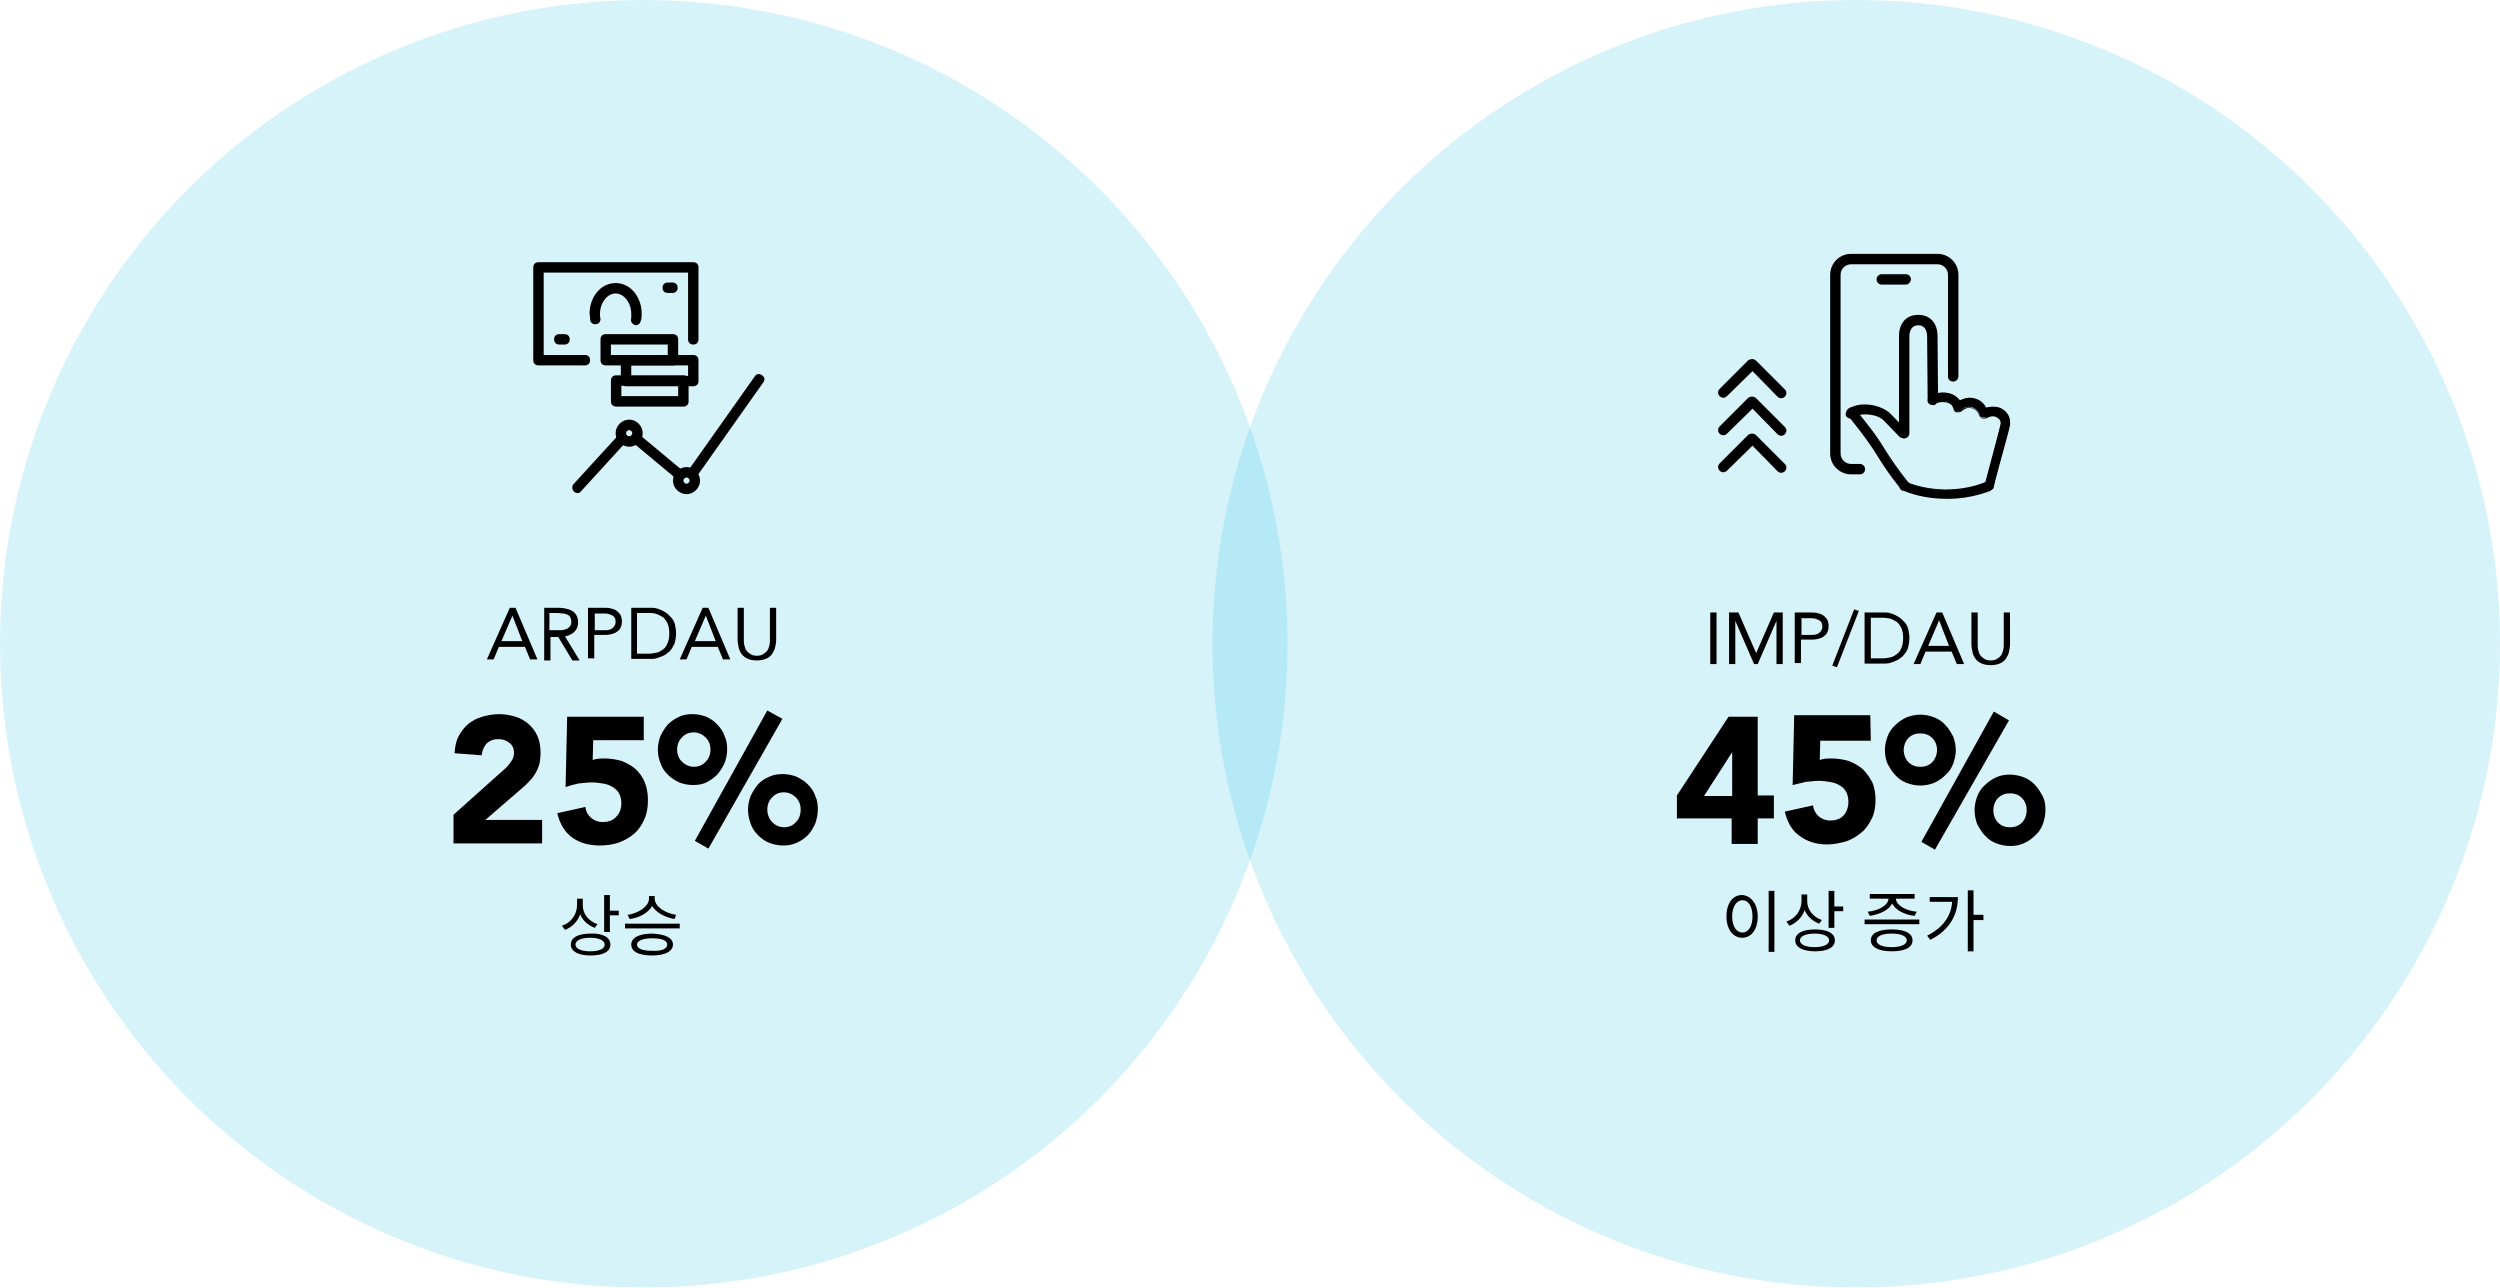 <?xml version="1.0" encoding="UTF-8"?> <svg xmlns="http://www.w3.org/2000/svg" xmlns:xlink="http://www.w3.org/1999/xlink" version="1.1" id="Layer_1" x="0px" y="0px" viewBox="0 0 479.6 247" style="enable-background:new 0 0 479.6 247;" xml:space="preserve"> <style type="text/css"> .st0{opacity:0.16;enable-background:new ;} .st1{fill:#00B5DE;} .st2{enable-background:new ;} </style> <g class="st0"> <circle class="st1" cx="123.5" cy="123.5" r="123.5"></circle> </g> <g> <path d="M482.7,888.9l-4.9,4.3l-2.9-3.4l7.9-6.7h4.8v24.3h-4.9V888.9z"></path> <path d="M508.6,887.7H499l-0.1,3.7c0.5-0.2,1.2-0.3,2.2-0.3c1.2,0,2.4,0.2,3.4,0.5c1,0.4,1.9,0.9,2.7,1.6c0.7,0.7,1.3,1.5,1.7,2.5 c0.4,1,0.6,2.1,0.6,3.3c0,1.4-0.2,2.6-0.7,3.7c-0.5,1.1-1.1,2-1.9,2.7s-1.8,1.3-2.9,1.7s-2.4,0.6-3.7,0.6c-2.1,0-3.9-0.5-5.3-1.5 s-2.4-2.6-2.9-4.7l5.4-1.2c0.1,0.9,0.5,1.6,1.1,2.1s1.3,0.8,2.2,0.8c1.1,0,2-0.3,2.6-1c0.7-0.7,1-1.6,1-2.6c0-0.8-0.2-1.5-0.5-2 s-0.8-0.9-1.3-1.2s-1.1-0.5-1.8-0.6c-0.7-0.1-1.3-0.2-2-0.2c-0.8,0-1.7,0.1-2.6,0.2c-0.9,0.2-1.7,0.4-2.5,0.7l0.3-13.4h14.7v4.6 L508.6,887.7L508.6,887.7z"></path> <path d="M511.7,895.3c0-1.4,0.1-2.9,0.4-4.4c0.3-1.5,0.7-2.8,1.4-4s1.6-2.2,2.8-3s2.6-1.1,4.5-1.1c1.8,0,3.3,0.4,4.5,1.1 c1.2,0.8,2.1,1.8,2.8,3s1.1,2.6,1.4,4c0.3,1.5,0.4,2.9,0.4,4.4s-0.1,2.9-0.4,4.4c-0.3,1.5-0.7,2.8-1.4,4s-1.6,2.2-2.8,3 s-2.7,1.1-4.5,1.1s-3.3-0.4-4.5-1.1c-1.2-0.8-2.1-1.8-2.8-3s-1.1-2.6-1.4-4C511.9,898.2,511.7,896.8,511.7,895.3z M516.9,895.3 c0,0.6,0,1.4,0.1,2.3c0.1,0.9,0.2,1.7,0.5,2.6c0.3,0.8,0.6,1.5,1.1,2.1s1.2,0.9,2.2,0.9c0.9,0,1.6-0.3,2.2-0.9 c0.5-0.6,0.9-1.3,1.2-2.1s0.4-1.7,0.5-2.6c0.1-0.9,0.1-1.7,0.1-2.3s0-1.4-0.1-2.3c-0.1-0.9-0.2-1.7-0.5-2.6s-0.6-1.5-1.2-2.1 c-0.5-0.6-1.2-0.9-2.2-0.9c-0.9,0-1.7,0.3-2.2,0.9c-0.5,0.6-0.9,1.3-1.1,2.1c-0.3,0.8-0.4,1.7-0.5,2.6 C516.9,893.9,516.9,894.7,516.9,895.3z"></path> <path d="M530.8,889.6c0-0.9,0.2-1.8,0.5-2.6c0.4-0.8,0.8-1.5,1.4-2.2c0.6-0.6,1.3-1.1,2.1-1.5s1.7-0.5,2.6-0.5 c0.9,0,1.8,0.2,2.6,0.5c0.8,0.4,1.5,0.8,2.1,1.5c0.6,0.6,1.1,1.3,1.4,2.2c0.4,0.8,0.5,1.7,0.5,2.6s-0.2,1.8-0.5,2.6 c-0.4,0.8-0.8,1.5-1.4,2.2c-0.6,0.6-1.3,1.1-2.1,1.5s-1.7,0.5-2.6,0.5c-0.9,0-1.8-0.2-2.6-0.5c-0.8-0.4-1.5-0.8-2.1-1.5 c-0.6-0.6-1.1-1.3-1.4-2.2C531,891.4,530.8,890.5,530.8,889.6z M540.8,889.6c0-0.9-0.3-1.7-0.9-2.3c-0.6-0.6-1.4-1-2.3-1 c-0.9,0-1.7,0.3-2.3,1c-0.6,0.6-0.9,1.4-0.9,2.3s0.3,1.7,0.9,2.3s1.4,1,2.3,1c0.9,0,1.7-0.3,2.3-1 C540.5,891.2,540.8,890.5,540.8,889.6z M551.7,882.1l2.9,1.6l-14.2,24.8l-2.6-1.5L551.7,882.1z M548,901c0-0.9,0.2-1.8,0.5-2.6 c0.4-0.8,0.8-1.5,1.4-2.2c0.6-0.6,1.3-1.1,2.1-1.5s1.7-0.5,2.6-0.5c0.9,0,1.8,0.2,2.6,0.5c0.8,0.4,1.5,0.8,2.1,1.5 c0.6,0.6,1.1,1.3,1.4,2.2c0.4,0.8,0.5,1.7,0.5,2.6c0,0.9-0.2,1.8-0.5,2.7c-0.4,0.8-0.8,1.6-1.4,2.2c-0.6,0.6-1.3,1.1-2.1,1.5 s-1.7,0.5-2.6,0.5c-0.9,0-1.8-0.2-2.6-0.5c-0.8-0.4-1.5-0.8-2.1-1.5c-0.6-0.6-1.1-1.3-1.4-2.2C548.2,902.9,548,902,548,901z M558.1,901c0-0.9-0.3-1.7-0.9-2.3s-1.4-1-2.3-1c-0.9,0-1.7,0.3-2.3,1c-0.6,0.6-0.9,1.4-0.9,2.3c0,0.9,0.3,1.7,0.9,2.4 c0.6,0.6,1.4,1,2.3,1c0.9,0,1.7-0.3,2.3-1C557.7,902.8,558.1,902,558.1,901z"></path> <path d="M565.5,880L565.5,880l-1.8,1.5l-0.5-0.7l2.5-2h0.7v10.1h-0.9V880z"></path> </g> <g class="st0"> <circle class="st1" cx="356.1" cy="123.5" r="123.5"></circle> </g> <g> <g> <path d="M332.3,157h-10.6v-4.4l9.9-15.1h5.6v15.1h3.1v4.4h-3.1v4.9h-5V157H332.3z M332.3,144.3L332.3,144.3l-5.4,8.4h5.4V144.3z"></path> </g> <g> <path d="M358.9,142.1h-9.7l-0.1,3.7c0.5-0.2,1.2-0.3,2.2-0.3c1.2,0,2.4,0.2,3.4,0.5c1,0.4,1.9,0.9,2.7,1.6 c0.7,0.7,1.3,1.6,1.8,2.5c0.4,1,0.6,2.1,0.6,3.3c0,1.3-0.2,2.6-0.7,3.6s-1.1,2-2,2.7c-0.8,0.7-1.8,1.3-2.9,1.7 c-1.1,0.3-2.4,0.6-3.6,0.6c-2.1,0-3.8-0.5-5.3-1.6c-1.5-1-2.4-2.6-2.9-4.7l5.4-1.2c0.1,0.8,0.5,1.6,1.1,2.1s1.3,0.8,2.2,0.8 c1.1,0,2-0.3,2.6-1s0.9-1.6,0.9-2.6c0-0.8-0.2-1.5-0.5-2s-0.7-0.9-1.3-1.2c-0.5-0.3-1.1-0.5-1.8-0.6c-0.6-0.1-1.3-0.2-2-0.2 c-0.8,0-1.7,0.1-2.6,0.2c-0.8,0.2-1.7,0.4-2.5,0.6l0.3-13.4h14.6L358.9,142.1L358.9,142.1z"></path> </g> <g> <path d="M361.6,143.9c0-0.9,0.2-1.8,0.5-2.6s0.8-1.6,1.5-2.2c0.6-0.6,1.3-1.1,2.2-1.5c0.8-0.3,1.7-0.5,2.6-0.5s1.8,0.2,2.6,0.5 c0.8,0.3,1.6,0.8,2.2,1.5c0.6,0.6,1,1.3,1.5,2.2c0.3,0.8,0.5,1.7,0.5,2.6s-0.2,1.8-0.5,2.6s-0.8,1.6-1.5,2.2 c-0.6,0.6-1.3,1.1-2.2,1.5c-0.8,0.3-1.7,0.5-2.6,0.5s-1.8-0.2-2.6-0.5c-0.8-0.3-1.6-0.8-2.2-1.5c-0.6-0.6-1-1.3-1.5-2.2 C361.8,145.8,361.6,144.9,361.6,143.9z M371.6,143.9c0-0.9-0.3-1.7-0.9-2.3s-1.3-0.9-2.3-0.9s-1.7,0.3-2.3,0.9 c-0.6,0.6-0.9,1.5-0.9,2.3s0.3,1.7,0.9,2.3s1.3,0.9,2.3,0.9s1.7-0.3,2.3-0.9C371.2,145.7,371.6,144.8,371.6,143.9z M382.5,136.5 l2.9,1.7L371.2,163l-2.6-1.5L382.5,136.5z M378.8,155.4c0-0.9,0.2-1.8,0.5-2.6s0.8-1.6,1.5-2.2c0.6-0.6,1.3-1.1,2.2-1.5 s1.7-0.5,2.6-0.5s1.8,0.2,2.6,0.5c0.8,0.3,1.6,0.8,2.2,1.5c0.6,0.6,1,1.3,1.5,2.2c0.4,0.8,0.5,1.7,0.5,2.6s-0.2,1.9-0.5,2.7 s-0.8,1.6-1.5,2.2c-0.6,0.6-1.3,1.1-2.2,1.5s-1.7,0.5-2.6,0.5s-1.8-0.2-2.6-0.5c-0.8-0.3-1.6-0.8-2.2-1.5c-0.6-0.6-1-1.3-1.5-2.2 C379,157.3,378.8,156.3,378.8,155.4z M388.8,155.4c0-0.9-0.3-1.7-0.9-2.3s-1.3-0.9-2.3-0.9s-1.7,0.3-2.3,0.9 c-0.6,0.6-0.9,1.5-0.9,2.3c0,0.9,0.3,1.8,0.9,2.4c0.6,0.6,1.3,0.9,2.3,0.9s1.7-0.3,2.3-0.9C388.5,157.2,388.8,156.3,388.8,155.4z"></path> </g> </g> <g> <g> <g> <g> <path d="M132.8,91.9c-0.2,0-0.4-0.1-0.6-0.2c-0.5-0.3-0.6-0.9-0.2-1.4l12.8-18.1c0.3-0.5,0.9-0.6,1.4-0.2 c0.5,0.3,0.6,0.9,0.2,1.4l-12.8,18.1C133.4,91.8,133.1,91.9,132.8,91.9z"></path> </g> <g> <path d="M130.4,92.1c-0.2,0-0.5-0.1-0.6-0.2l-8.4-7c-0.4-0.4-0.5-1-0.1-1.4c0.4-0.4,1-0.5,1.4-0.1l8.4,7c0.4,0.4,0.5,1,0.1,1.4 C131,92,130.7,92.1,130.4,92.1z"></path> </g> <g> <path d="M110.8,94.6c-0.2,0-0.5-0.1-0.7-0.3c-0.4-0.4-0.4-1-0.1-1.4l8.6-9.4c0.4-0.4,1-0.4,1.4-0.1c0.4,0.4,0.4,1,0.1,1.4 l-8.6,9.4C111.3,94.5,111.1,94.6,110.8,94.6z"></path> </g> </g> <g> <path d="M120.7,85.7c-1.4,0-2.6-1.2-2.6-2.6s1.2-2.6,2.6-2.6s2.6,1.2,2.6,2.6S122.1,85.7,120.7,85.7z M120.7,82.5 c-0.3,0-0.6,0.3-0.6,0.6s0.3,0.6,0.6,0.6c0.3,0,0.6-0.3,0.6-0.6S121,82.5,120.7,82.5z"></path> </g> <g> <path d="M131.7,94.8c-1.4,0-2.6-1.2-2.6-2.6s1.2-2.6,2.6-2.6s2.6,1.2,2.6,2.6S133.1,94.8,131.7,94.8z M131.7,91.6 c-0.3,0-0.6,0.3-0.6,0.6c0,0.3,0.3,0.6,0.6,0.6c0.3,0,0.6-0.3,0.6-0.6C132.3,91.9,132,91.6,131.7,91.6z"></path> </g> <g> <g> <g> <g> <path d="M112.2,70.1h-8.9c-0.6,0-1-0.4-1-1V51.3c0-0.6,0.4-1,1-1H133c0.6,0,1,0.4,1,1v13.8c0,0.6-0.4,1-1,1s-1-0.4-1-1V52.3 h-27.7v15.8h7.9c0.6,0,1,0.4,1,1S112.8,70.1,112.2,70.1z"></path> </g> <g> <path d="M122,62.4c-0.1,0-0.2,0-0.3-0.1c-0.5-0.2-0.8-0.7-0.6-1.3c0-0.2,0-0.6,0-0.8c0-2.1-1.4-3.9-3-3.9s-3,1.8-3,3.9 c0,0.1,0,0.2,0,0.4c0,0.2,0.1,0.4,0.1,0.6c0,0.6-0.4,1-1,1s-1-0.4-1-1c0-0.1,0-0.2,0-0.4c0-0.2-0.1-0.4-0.1-0.6 c0-3.3,2.2-5.9,5-5.9s5,2.6,5,5.9c0,0.5,0,1-0.2,1.4C122.8,62.1,122.4,62.4,122,62.4z"></path> </g> </g> <g> <path d="M129,56.2h-0.9c-0.6,0-1-0.4-1-1s0.4-1,1-1h0.9c0.6,0,1,0.4,1,1S129.6,56.2,129,56.2z"></path> </g> <g> <path d="M108.3,66.1h-1c-0.6,0-1-0.4-1-1s0.4-1,1-1h1c0.6,0,1,0.4,1,1S108.9,66.1,108.3,66.1z"></path> </g> </g> <g> <g> <path d="M133,74.1h-12.9c-0.6,0-1-0.4-1-1v-4c0-0.6,0.4-1,1-1H133c0.6,0,1,0.4,1,1v4C134,73.7,133.6,74.1,133,74.1z M121.1,72.1H132v-2h-10.9V72.1z"></path> </g> <g> <path d="M131.1,78h-12.9c-0.6,0-1-0.4-1-1v-4c0-0.6,0.4-1,1-1h12.9c0.6,0,1,0.4,1,1v4C132.1,77.6,131.7,78,131.1,78z M119.2,76 h10.9v-2h-10.9V76z"></path> </g> <g> <path d="M129.1,70.1h-12.9c-0.6,0-1-0.4-1-1v-4c0-0.6,0.4-1,1-1h12.9c0.6,0,1,0.4,1,1v4C130.1,69.7,129.7,70.1,129.1,70.1z M117.2,68.1h10.9v-2h-10.9V68.1z"></path> </g> </g> </g> </g> </g> <g class="st2"> <path d="M87,156.3l9.5-8.5c0.5-0.4,1-0.9,1.4-1.5c0.5-0.6,0.7-1.2,0.7-1.9c0-0.8-0.3-1.5-0.9-1.9c-0.6-0.5-1.3-0.7-2.1-0.7 c-1,0-1.7,0.3-2.3,0.9c-0.5,0.6-0.8,1.3-0.9,2.2l-5.2-0.4c0.1-1.3,0.3-2.4,0.8-3.3c0.5-0.9,1.1-1.7,1.8-2.3 c0.8-0.6,1.6-1.1,2.7-1.4s2.1-0.5,3.3-0.5c1.1,0,2.1,0.2,3.1,0.5s1.8,0.8,2.5,1.4c0.7,0.6,1.3,1.4,1.7,2.3s0.6,2,0.6,3.2 c0,0.8-0.1,1.5-0.2,2.1c-0.2,0.6-0.4,1.2-0.7,1.7c-0.3,0.5-0.6,1-1,1.4c-0.4,0.4-0.8,0.9-1.3,1.3l-7.4,6.4H104v4.5H87V156.3z"></path> <path d="M123.5,142h-9.7l-0.1,3.8c0.5-0.2,1.2-0.3,2.2-0.3c1.2,0,2.4,0.2,3.4,0.5c1,0.4,1.9,0.9,2.7,1.6c0.7,0.7,1.3,1.5,1.7,2.5 c0.4,1,0.6,2.1,0.6,3.4c0,1.4-0.2,2.6-0.7,3.7c-0.5,1.1-1.1,2-1.9,2.7s-1.8,1.3-2.9,1.7c-1.1,0.4-2.4,0.6-3.7,0.6 c-2.1,0-3.9-0.5-5.3-1.5c-1.4-1-2.4-2.6-2.9-4.7l5.4-1.2c0.1,0.9,0.5,1.6,1.1,2.1c0.6,0.5,1.3,0.8,2.2,0.8c1.1,0,2-0.3,2.6-1 c0.7-0.7,1-1.6,1-2.6c0-0.8-0.2-1.5-0.5-2c-0.3-0.5-0.8-0.9-1.3-1.2c-0.5-0.3-1.1-0.5-1.8-0.6c-0.7-0.1-1.3-0.2-2-0.2 c-0.8,0-1.7,0.1-2.6,0.2c-0.9,0.2-1.7,0.4-2.5,0.7l0.3-13.5h14.7V142z"></path> <path d="M126.2,143.8c0-0.9,0.2-1.8,0.5-2.6c0.4-0.8,0.8-1.5,1.4-2.2c0.6-0.6,1.3-1.1,2.2-1.5c0.8-0.4,1.7-0.5,2.6-0.5 c0.9,0,1.8,0.2,2.6,0.5c0.8,0.4,1.5,0.8,2.1,1.5c0.6,0.6,1.1,1.3,1.4,2.2c0.4,0.8,0.5,1.7,0.5,2.6s-0.2,1.8-0.5,2.6 c-0.4,0.8-0.8,1.5-1.4,2.2c-0.6,0.6-1.3,1.1-2.1,1.5c-0.8,0.4-1.7,0.5-2.6,0.5c-0.9,0-1.8-0.2-2.6-0.5c-0.8-0.4-1.5-0.8-2.2-1.5 c-0.6-0.6-1.1-1.3-1.4-2.2C126.4,145.6,126.2,144.8,126.2,143.8z M136.3,143.8c0-0.9-0.3-1.7-0.9-2.3c-0.6-0.6-1.4-1-2.3-1 c-0.9,0-1.7,0.3-2.3,1c-0.6,0.6-0.9,1.4-0.9,2.3s0.3,1.7,0.9,2.3c0.6,0.6,1.4,1,2.3,1c0.9,0,1.7-0.3,2.3-1 C136,145.5,136.3,144.7,136.3,143.8z M147.2,136.3l2.9,1.6l-14.2,24.9l-2.6-1.5L147.2,136.3z M143.5,155.3c0-0.9,0.2-1.8,0.5-2.6 c0.4-0.8,0.8-1.5,1.4-2.2s1.3-1.1,2.2-1.5c0.8-0.4,1.7-0.5,2.6-0.5c0.9,0,1.8,0.2,2.6,0.5c0.8,0.4,1.5,0.8,2.2,1.5 c0.6,0.6,1.1,1.3,1.4,2.2c0.4,0.8,0.5,1.7,0.5,2.6s-0.2,1.8-0.5,2.7c-0.4,0.8-0.8,1.6-1.4,2.2c-0.6,0.6-1.3,1.1-2.2,1.5 s-1.7,0.5-2.6,0.5c-0.9,0-1.8-0.2-2.6-0.5s-1.5-0.8-2.2-1.5c-0.6-0.6-1.1-1.3-1.4-2.2C143.7,157.2,143.5,156.3,143.5,155.3z M153.6,155.3c0-0.9-0.3-1.7-0.9-2.3c-0.6-0.6-1.4-1-2.3-1c-0.9,0-1.7,0.3-2.3,1c-0.6,0.6-0.9,1.4-0.9,2.3c0,0.9,0.3,1.7,0.9,2.4 c0.6,0.6,1.4,1,2.3,1c0.9,0,1.7-0.3,2.3-1C153.3,157.1,153.6,156.3,153.6,155.3z"></path> </g> <g> <g> <path d="M336.9,83.5l5.5,5.5c0.4,0.4,0.4,1,0,1.4s-1,0.4-1.4,0l-4.8-4.9l-4.9,4.8c-0.4,0.4-1,0.4-1.4,0s-0.4-1,0-1.4l5.5-5.5 C335.9,83.1,336.5,83.1,336.9,83.5z"></path> </g> </g> <g> <g> <path d="M336.9,76.4l5.5,5.5c0.4,0.4,0.4,1,0,1.4s-1,0.4-1.4,0l-4.8-4.9l-4.9,4.8c-0.4,0.4-1,0.4-1.4,0s-0.4-1,0-1.4l5.5-5.5 C335.9,76,336.5,76,336.9,76.4z"></path> </g> </g> <g> <g> <path d="M336.9,69.2l5.5,5.5c0.4,0.4,0.4,1,0,1.4s-1,0.4-1.4,0l-4.8-4.9l-4.9,4.8c-0.4,0.4-1,0.4-1.4,0s-0.4-1,0-1.4l5.5-5.5 C335.9,68.8,336.5,68.8,336.9,69.2z"></path> </g> </g> <g> <g> <g> <g> <path d="M356.8,90.8h-1.7c-2.1,0-3.8-1.7-3.8-3.8V52.7c0-2.1,1.7-3.8,3.8-3.8h16.6c2.1,0,3.8,1.7,3.8,3.8v19.5 c0,0.4-0.3,0.8-0.8,0.8s-0.8-0.3-0.8-0.8V52.7c0-1.2-1-2.2-2.2-2.2h-16.6c-1.2,0-2.2,1-2.2,2.2V87c0,1.2,1,2.2,2.2,2.2h1.7 c0.4,0,0.8,0.3,0.8,0.8S357.2,90.8,356.8,90.8z"></path> <path d="M356.8,91h-1.7c-2.2,0-4-1.8-4-4V52.7c0-2.2,1.8-4,4-4h16.6c2.2,0,4,1.8,4,4v19.5c0,0.5-0.4,1-1,1c-0.6,0-1-0.4-1-1 V52.7c0-1.1-0.9-2-2-2h-16.6c-1.1,0-2,0.9-2,2V87c0,1.1,0.9,2,2,2h1.7c0.5,0,1,0.4,1,1S357.3,91,356.8,91z M355.1,49.1 c-2,0-3.6,1.6-3.6,3.6V87c0,2,1.6,3.6,3.6,3.6h1.7c0.3,0,0.6-0.2,0.6-0.6s-0.3-0.6-0.6-0.6h-1.7c-1.3,0-2.4-1.1-2.4-2.4V52.7 c0-1.3,1.1-2.4,2.4-2.4h16.6c1.3,0,2.4,1.1,2.4,2.4v19.5c0,0.4,0.2,0.6,0.6,0.6c0.4,0,0.6-0.3,0.6-0.6V52.7c0-2-1.6-3.6-3.6-3.6 H355.1z"></path> </g> </g> <g> <g> <path d="M365.6,54.4H361c-0.4,0-0.8-0.3-0.8-0.8c0-0.4,0.3-0.8,0.8-0.8h4.6c0.4,0,0.8,0.3,0.8,0.8 C366.3,54.1,366,54.4,365.6,54.4z"></path> <path d="M365.6,54.6H361c-0.5,0-1-0.4-1-1c0-0.5,0.4-1,1-1h4.6c0.5,0,1,0.4,1,1C366.5,54.2,366.1,54.6,365.6,54.6z M361,53 c-0.4,0-0.6,0.3-0.6,0.6c0,0.4,0.3,0.6,0.6,0.6h4.6c0.3,0,0.5-0.2,0.6-0.7c0-0.4-0.3-0.6-0.6-0.6H361z"></path> </g> </g> </g> <g> <g> <g> <path d="M365.3,83.9c-0.4,0-0.8-0.3-0.8-0.8V64.5c0-2.4,1.4-3.9,3.5-3.9s3.5,1.5,3.5,3.9l0.1,12c0,0.4-0.3,0.8-0.8,0.8l0,0 c-0.4,0-0.8-0.3-0.8-0.8l-0.1-12c0-0.7-0.2-2.3-1.9-2.3s-1.9,1.6-1.9,2.3v18.6C366.1,83.5,365.8,83.9,365.3,83.9z"></path> <path d="M365.3,84.1c-0.5,0-1-0.4-1-1V64.5c0-2.5,1.4-4.1,3.7-4.1s3.7,1.6,3.7,4.1l0.1,12c0,0.5-0.4,1-1,1c-0.5,0-1-0.4-1-1 l-0.1-12c0-0.6-0.2-2.1-1.7-2.1s-1.7,1.5-1.7,2.1v18.6C366.3,83.6,365.9,84.1,365.3,84.1z M368,60.8c-2,0-3.3,1.5-3.3,3.7v18.6 c0,0.4,0.3,0.6,0.6,0.6c0.4,0,0.6-0.3,0.6-0.6V64.5c0-0.6,0.1-2.5,2.1-2.5s2.1,1.9,2.1,2.5l0.1,12c0,0.4,0.3,0.6,0.6,0.6 c0.4,0,0.6-0.3,0.6-0.6l-0.1-12C371.3,62.2,370,60.8,368,60.8z"></path> </g> </g> <g> <g> <path d="M381.6,93.9c-0.1,0-0.1,0-0.2,0c-0.4-0.1-0.7-0.5-0.5-1c0.8-3,2.9-10.8,3-11.6s-0.5-1.3-1-1.5C382,79.4,381,80,381,80 c-0.2,0.1-0.5,0.1-0.7,0.1c-0.2-0.1-0.4-0.3-0.5-0.5c0,0-0.3-1.2-1.6-1.5c-1.1-0.3-2.1,0.6-2.1,0.6c-0.2,0.2-0.5,0.2-0.7,0.2 c-0.2-0.1-0.5-0.2-0.5-0.5c-0.2-0.6-0.4-1.1-1.5-1.4c-1.4-0.3-2.1,0.2-2.1,0.3c-0.3,0.3-0.8,0.2-1.1-0.1s-0.2-0.8,0.1-1.1 c0.1,0,1.3-1.1,3.5-0.6c1.2,0.3,1.8,0.9,2.2,1.4c0.6-0.3,1.6-0.7,2.7-0.4c1.3,0.3,2,1.2,2.3,1.8c0.6-0.2,1.6-0.4,2.6,0 c1.4,0.6,2.1,1.8,1.9,3.2c-0.2,1-3,11.3-3.1,11.8C382.3,93.7,381.9,93.9,381.6,93.9z"></path> <path d="M381.6,94.1h-0.2c-0.3-0.1-0.5-0.2-0.6-0.5c-0.1-0.2-0.1-0.5,0-0.8l0.3-1.2c0.9-3.4,2.6-9.7,2.7-10.3 c0.1-0.9-0.7-1.2-0.9-1.3c-0.8-0.4-1.7,0.2-1.7,0.2c-0.2,0.1-0.6,0.1-0.8,0.1l-0.1,0c-0.2-0.1-0.5-0.3-0.6-0.6 c0-0.1-0.3-1.1-1.5-1.4c-1-0.3-1.9,0.6-1.9,0.6c-0.2,0.2-0.6,0.2-0.8,0.2l-0.1,0l-0.1,0c-0.2-0.1-0.5-0.2-0.5-0.6 c-0.2-0.5-0.3-1-1.4-1.3c-1.1-0.2-1.8,0.1-1.9,0.2v0l-0.1,0.1c-0.2,0.2-0.4,0.3-0.7,0.2c-0.2,0-0.5-0.1-0.7-0.3 c-0.4-0.4-0.2-1,0.1-1.3l0.1-0.1h0c0,0,0,0,0.1,0c0.4-0.2,1.6-1,3.5-0.6c1.2,0.3,1.8,0.9,2.2,1.4c1-0.5,1.9-0.6,2.7-0.4 c1.4,0.3,2.1,1.3,2.3,1.8c0.7-0.2,1.6-0.3,2.6,0c1.5,0.6,2.2,1.9,2,3.4c-0.1,0.6-1.1,4.3-2,7.5c-0.6,2.2-1.1,4.1-1.1,4.3 C382.5,93.8,382,94.1,381.6,94.1z M382.2,79.5c0.2,0,0.5,0,0.8,0.2c0.6,0.2,1.2,0.8,1.1,1.7c-0.1,0.7-1.7,6.8-2.7,10.4l-0.3,1.2 c-0.1,0.2-0.1,0.4,0,0.5c0.1,0.1,0.2,0.2,0.4,0.3l0.2,0c0.2,0,0.5-0.1,0.6-0.5c0-0.2,0.5-2,1.1-4.3c0.8-3.1,1.8-6.9,2-7.5 c0.2-1.3-0.5-2.4-1.8-3c-0.9-0.4-1.9-0.2-2.5,0l-0.1,0l-0.1-0.1c-0.2-0.4-0.8-1.4-2.2-1.7c-0.8-0.2-1.6-0.1-2.6,0.4l-0.1,0.1 l-0.1-0.1c-0.4-0.5-1-1.1-2.1-1.3c-1.8-0.4-2.9,0.3-3.2,0.5c-0.1,0-0.1,0.1-0.1,0.1c-0.2,0.2-0.3,0.6-0.1,0.8 c0.1,0.1,0.3,0.2,0.4,0.2c0.1,0,0.3,0,0.4-0.1c0,0,0.1-0.1,0.1-0.1c0.1-0.1,0.7-0.6,2.2-0.2c1.1,0.3,1.4,0.8,1.6,1.5l0,0.1 c0,0.1,0.1,0.2,0.3,0.3l0,0c0.2,0,0.4,0,0.5-0.1c0,0,1.1-1,2.3-0.6c1.4,0.3,1.7,1.6,1.7,1.6c0.1,0.1,0.2,0.3,0.4,0.4 c0.2,0,0.4,0,0.6-0.1C380.9,79.8,381.5,79.5,382.2,79.5z"></path> </g> </g> <g> <g> <path d="M365.3,83.9c-0.2,0-0.4-0.1-0.6-0.2l-3.1-3.2c-1.2-1.3-4.5-1.8-5.9-0.6c-0.3,0.3-0.8,0.2-1.1-0.1s-0.2-0.8,0.1-1.1 c2.1-1.7,6.3-1,8,0.8l3.1,3.2c0.3,0.3,0.3,0.8,0,1.1C365.7,83.8,365.5,83.9,365.3,83.9z"></path> <path d="M365.3,84.1c-0.2,0-0.5-0.1-0.7-0.2l-0.1,0l-3.1-3.2c-1.1-1.2-4.3-1.7-5.7-0.6c-0.2,0.2-0.4,0.3-0.7,0.2 c-0.2,0-0.5-0.1-0.7-0.3c-0.2-0.2-0.3-0.4-0.2-0.7c0-0.2,0.1-0.5,0.3-0.7c2.2-1.8,6.5-1,8.3,0.8l3.1,3.2c0.4,0.4,0.4,1,0,1.3 l-0.1,0.1h-0.1c0,0-0.1,0-0.1,0C365.6,84,365.4,84.1,365.3,84.1z M364.8,83.6c0.2,0.1,0.3,0.2,0.5,0.2c0.1,0,0.2,0,0.3-0.1 c0,0,0.1,0,0.1,0c0.2-0.2,0.2-0.6,0-0.8l-3.1-3.2c-1.6-1.7-5.8-2.4-7.8-0.8c-0.2,0.2-0.3,0.6-0.1,0.8c0.1,0.1,0.3,0.2,0.4,0.2 c0.1,0,0.3,0,0.4-0.1c1.5-1.3,4.9-0.8,6.2,0.6L364.8,83.6z"></path> </g> </g> <g> <g> <path d="M373.5,95.5c-5.1,0-8.3-1.6-8.5-1.6c-0.4-0.2-0.5-0.7-0.4-1c0.2-0.4,0.7-0.5,1-0.4c0,0,3.1,1.5,7.8,1.5 c4.8,0,7.8-1.5,7.8-1.5c0.4-0.2,0.8,0,1,0.4s0,0.8-0.4,1C381.8,93.9,378.6,95.5,373.5,95.5z"></path> <path d="M373.5,95.7c-4.3,0-7.2-1.1-8.2-1.5c-0.2-0.1-0.3-0.1-0.3-0.1l-0.1,0c-0.5-0.2-0.6-0.8-0.5-1.2c0.2-0.5,0.8-0.6,1.2-0.5 c0.1,0,3.1,1.5,7.7,1.5c4.7,0,7.7-1.5,7.7-1.5c0.2-0.1,0.5-0.1,0.7,0c0.2,0.1,0.4,0.3,0.5,0.5c0.1,0.2,0.1,0.4,0.1,0.7 c-0.1,0.2-0.3,0.4-0.5,0.6C381.8,94.1,378.6,95.7,373.5,95.7z M365.1,93.7c0.1,0,0.1,0,0.3,0.1c1,0.4,3.9,1.5,8.1,1.5 c5,0,8.2-1.6,8.2-1.6c0.2-0.1,0.3-0.2,0.4-0.4c0-0.1,0-0.3,0-0.4c-0.1-0.2-0.2-0.3-0.3-0.3c-0.1-0.1-0.3-0.1-0.4,0 c0,0-3.1,1.5-7.9,1.5c-4.7,0-7.8-1.5-7.9-1.5c-0.2-0.1-0.6,0-0.8,0.3C364.7,93.2,364.8,93.6,365.1,93.7z"></path> </g> </g> <g> <g> <path d="M365.3,93.9c-0.2,0-0.4-0.1-0.6-0.3c-0.1-0.1-2.2-2.6-4.6-6.5c-2.3-3.8-5.5-7.5-5.5-7.5c-0.3-0.3-0.2-0.8,0.1-1.1 s0.8-0.2,1.1,0.1c0.1,0.2,3.3,3.8,5.7,7.7c2.3,3.8,4.4,6.2,4.4,6.2c0.3,0.3,0.2,0.8-0.1,1.1C365.7,93.9,365.5,93.9,365.3,93.9z"></path> <path d="M365.3,94.1c-0.2,0-0.5-0.1-0.7-0.4c-0.2-0.2-2.3-2.7-4.6-6.5c-2.3-3.7-5.5-7.4-5.5-7.5c-0.4-0.4-0.2-1,0.1-1.3 c0.2-0.2,0.4-0.3,0.7-0.2c0.2,0,0.5,0.1,0.7,0.3l0,0c0,0,0.2,0.3,0.4,0.6c1,1.2,3.4,4.1,5.2,7.1c2.3,3.7,4.4,6.2,4.4,6.2 c0.4,0.4,0.2,1-0.1,1.3C365.8,94.1,365.5,94.1,365.3,94.1z M355.2,78.5c-0.1,0-0.2,0-0.3,0.1c-0.2,0.2-0.3,0.6-0.1,0.9 c0,0,3.2,3.8,5.5,7.5c2.3,3.8,4.4,6.3,4.6,6.5c0.2,0.2,0.3,0.2,0.5,0.2c0.2,0,0.3,0,0.3-0.2l0-0.1c0.2-0.2,0.3-0.6,0.1-0.9 c0,0-2.1-2.5-4.4-6.2c-1.9-3-4.2-5.9-5.2-7.1c-0.3-0.4-0.4-0.5-0.5-0.6C355.5,78.6,355.4,78.5,355.2,78.5 C355.2,78.5,355.2,78.5,355.2,78.5z"></path> </g> </g> </g> </g> <g> <g class="st2"> <path d="M97.8,116.6h1.1l4.2,9.9h-1.4l-1-2.4h-5l-1,2.4h-1.3L97.8,116.6z M98.3,118.1L98.3,118.1l-2.1,4.9h4L98.3,118.1z"></path> <path d="M104.4,116.6h2.5c0.5,0,0.9,0,1.4,0.1s0.9,0.2,1.3,0.4c0.4,0.2,0.7,0.5,0.9,0.8s0.4,0.8,0.4,1.5c0,0.7-0.2,1.3-0.7,1.8 c-0.4,0.4-1,0.7-1.8,0.9l2.8,4.6h-1.4l-2.7-4.5h-1.5v4.5h-1.2V116.6z M105.6,120.9h1c0.3,0,0.7,0,1,0c0.4,0,0.7-0.1,1-0.2 s0.5-0.3,0.7-0.5c0.2-0.2,0.3-0.5,0.3-0.9c0-0.4-0.1-0.6-0.2-0.9c-0.1-0.2-0.3-0.4-0.6-0.5c-0.2-0.1-0.5-0.2-0.8-0.2 s-0.6-0.1-0.9-0.1h-1.7V120.9z"></path> <path d="M112.9,116.6h2.9c0.5,0,0.9,0,1.3,0.1c0.4,0.1,0.8,0.2,1.1,0.4c0.3,0.2,0.6,0.5,0.8,0.8c0.2,0.4,0.3,0.8,0.3,1.3 c0,0.5-0.1,1-0.3,1.3c-0.2,0.4-0.5,0.6-0.8,0.8c-0.3,0.2-0.7,0.3-1.1,0.4s-0.7,0.1-1.1,0.1h-2v4.5h-1.2V116.6z M114.1,120.9h2 c0.6,0,1.1-0.1,1.4-0.4c0.4-0.3,0.6-0.7,0.6-1.2c0-0.6-0.2-1-0.6-1.2s-0.8-0.4-1.4-0.4h-2V120.9z"></path> <path d="M121.1,116.6h3.8c0.3,0,0.7,0,1,0.1c0.4,0.1,0.7,0.2,1.1,0.4c0.4,0.2,0.7,0.4,1,0.6c0.3,0.3,0.6,0.6,0.9,0.9 c0.3,0.4,0.5,0.8,0.6,1.3c0.1,0.5,0.2,1,0.2,1.6s-0.1,1.2-0.2,1.6c-0.1,0.5-0.4,0.9-0.6,1.3c-0.3,0.4-0.5,0.7-0.9,0.9 c-0.3,0.3-0.7,0.5-1,0.6s-0.7,0.3-1.1,0.4c-0.4,0.1-0.7,0.1-1,0.1h-3.8V116.6z M122.2,125.4h2.2c0.6,0,1.1-0.1,1.6-0.2 c0.5-0.1,0.9-0.4,1.3-0.7c0.4-0.3,0.6-0.7,0.8-1.2c0.2-0.5,0.3-1.1,0.3-1.8c0-0.7-0.1-1.3-0.3-1.8c-0.2-0.5-0.5-0.9-0.8-1.2 c-0.4-0.3-0.8-0.5-1.3-0.7s-1-0.2-1.6-0.2h-2.2V125.4z"></path> <path d="M134.8,116.6h1.1l4.2,9.9h-1.4l-1-2.4h-5l-1,2.4h-1.3L134.8,116.6z M135.4,118.1L135.4,118.1l-2.1,4.9h4L135.4,118.1z"></path> <path d="M148.9,122.7c0,0.5-0.1,1.1-0.2,1.5c-0.1,0.5-0.4,0.9-0.6,1.3c-0.3,0.4-0.7,0.7-1.2,0.9c-0.5,0.2-1.1,0.3-1.7,0.3 c-0.7,0-1.3-0.1-1.7-0.3c-0.5-0.2-0.9-0.5-1.2-0.9c-0.3-0.4-0.5-0.8-0.6-1.3c-0.1-0.5-0.2-1-0.2-1.5v-6.1h1.2v6 c0,0.4,0,0.8,0.1,1.2c0.1,0.4,0.2,0.7,0.4,1c0.2,0.3,0.5,0.5,0.8,0.7s0.7,0.3,1.2,0.3c0.5,0,0.9-0.1,1.2-0.3 c0.3-0.2,0.6-0.4,0.8-0.7c0.2-0.3,0.3-0.6,0.4-1c0.1-0.4,0.1-0.8,0.1-1.2v-6h1.2V122.7z"></path> </g> </g> <g class="st2"> <path d="M328.1,117.5h1.2v9.9h-1.2V117.5z"></path> <path d="M331.7,117.5h1.8l3.4,7.8h0l3.4-7.8h1.7v9.9h-1.2v-8.3h0l-3.6,8.3h-0.7l-3.6-8.3h0v8.3h-1.2V117.5z"></path> <path d="M344.4,117.5h2.9c0.5,0,0.9,0,1.3,0.1c0.4,0.1,0.8,0.2,1.1,0.4s0.6,0.5,0.8,0.8c0.2,0.4,0.3,0.8,0.3,1.3 c0,0.5-0.1,1-0.3,1.3c-0.2,0.4-0.5,0.6-0.8,0.8c-0.3,0.2-0.7,0.3-1.1,0.4s-0.7,0.1-1.1,0.1h-2v4.5h-1.2V117.5z M345.6,121.8h2 c0.6,0,1.1-0.1,1.4-0.4c0.4-0.3,0.6-0.7,0.6-1.2c0-0.6-0.2-1-0.6-1.2s-0.8-0.4-1.4-0.4h-2V121.8z"></path> <path d="M352.4,128l-0.9-0.3l4.2-10.8l0.9,0.3L352.4,128z"></path> <path d="M357.7,117.5h3.8c0.3,0,0.7,0,1,0.1c0.4,0.1,0.7,0.2,1.1,0.4c0.4,0.2,0.7,0.4,1,0.6c0.3,0.3,0.6,0.6,0.9,0.9 c0.3,0.4,0.5,0.8,0.6,1.3c0.1,0.5,0.2,1,0.2,1.6s-0.1,1.2-0.2,1.6c-0.1,0.5-0.3,0.9-0.6,1.3c-0.3,0.4-0.5,0.7-0.9,0.9 c-0.3,0.3-0.7,0.5-1,0.6s-0.7,0.3-1.1,0.4c-0.4,0.1-0.7,0.1-1,0.1h-3.8V117.5z M358.9,126.3h2.2c0.6,0,1.1-0.1,1.6-0.2 c0.5-0.1,0.9-0.4,1.3-0.7c0.4-0.3,0.6-0.7,0.8-1.2s0.3-1.1,0.3-1.8c0-0.7-0.1-1.3-0.3-1.8s-0.5-0.9-0.8-1.2 c-0.4-0.3-0.8-0.5-1.3-0.7c-0.5-0.1-1-0.2-1.6-0.2h-2.2V126.3z"></path> <path d="M371.5,117.5h1.1l4.2,9.9h-1.4l-1-2.4h-5l-1,2.4h-1.3L371.5,117.5z M372,119L372,119l-2.1,4.9h4L372,119z"></path> <path d="M385.6,123.6c0,0.5-0.1,1.1-0.2,1.5c-0.1,0.5-0.4,0.9-0.6,1.3c-0.3,0.4-0.7,0.7-1.2,0.9c-0.5,0.2-1.1,0.3-1.7,0.3 s-1.3-0.1-1.7-0.3c-0.5-0.2-0.9-0.5-1.2-0.9c-0.3-0.4-0.5-0.8-0.6-1.3s-0.2-1-0.2-1.5v-6.1h1.2v6c0,0.4,0,0.8,0.1,1.2 c0.1,0.4,0.2,0.7,0.4,1c0.2,0.3,0.5,0.5,0.8,0.7s0.7,0.3,1.2,0.3c0.5,0,0.9-0.1,1.2-0.3c0.3-0.2,0.6-0.4,0.8-0.7 c0.2-0.3,0.3-0.6,0.4-1c0.1-0.4,0.1-0.8,0.1-1.2v-6h1.2V123.6z"></path> </g> <g> <g class="st2"> <path d="M337.2,175.8c0,2.5-1.2,4.1-3,4.1c-1.7,0-3-1.6-3-4.1s1.2-4.1,3-4.1C335.9,171.8,337.2,173.4,337.2,175.8z M332.3,175.8 c0,1.9,0.8,3.1,2,3.1c1.1,0,1.9-1.2,1.9-3.1c0-1.9-0.8-3.1-1.9-3.1C333.1,172.7,332.3,174,332.3,175.8z M340.4,170.9v11.7h-1.1 v-11.7H340.4z"></path> <path d="M349,177.2c-1.3-0.5-2.3-1.4-2.8-2.6c-0.5,1.4-1.5,2.4-2.9,3l-0.6-0.8c1.8-0.6,2.9-2.2,2.9-4v-1.2h1.1v1.3 c0,1.6,1.1,3,2.8,3.6L349,177.2z M352,180.4c0,1.4-1.5,2.1-3.8,2.1c-2.4,0-3.8-0.8-3.8-2.1c0-1.4,1.5-2.1,3.8-2.1 C350.5,178.3,352,179,352,180.4z M350.9,180.4c0-0.8-1.1-1.3-2.8-1.3c-1.7,0-2.8,0.5-2.8,1.3c0,0.8,1.1,1.3,2.8,1.3 C349.8,181.7,350.9,181.2,350.9,180.4z M353.6,173.9v0.9h-1.7v3.2h-1.1v-7.1h1.1v3H353.6z"></path> <path d="M368.2,176.4v0.9h-10.5v-0.9H368.2z M358.3,174.9c2.1-0.2,3.9-1.2,4-2.5h-3.6v-0.9h8.6v0.9h-3.6c0.1,1.3,1.9,2.3,4,2.5 l-0.4,0.8c-1.9-0.2-3.7-1.1-4.3-2.4c-0.6,1.3-2.4,2.1-4.3,2.4L358.3,174.9z M366.9,180.4c0,1.4-1.5,2.1-4,2.1c-2.5,0-4-0.8-4-2.1 c0-1.4,1.5-2.1,4-2.1C365.4,178.3,366.9,179,366.9,180.4z M365.8,180.4c0-0.8-1.1-1.3-2.9-1.3c-1.8,0-2.9,0.5-2.9,1.3 c0,0.8,1.1,1.3,2.9,1.3C364.7,181.7,365.8,181.2,365.8,180.4z"></path> <path d="M375.6,172.1c0,3.3-1.5,6.3-5.3,8.2l-0.6-0.8c3-1.5,4.6-3.7,4.8-6.5h-4.3v-0.9H375.6z M380.5,176.5h-1.9v6h-1.1v-11.7h1.1 v4.7h1.9V176.5z"></path> </g> </g> <g> <g class="st2"> <path d="M114.1,178c-1.3-0.5-2.3-1.4-2.8-2.6c-0.5,1.4-1.5,2.4-2.9,3l-0.6-0.8c1.8-0.6,2.9-2.2,2.9-4v-1.2h1.1v1.3 c0,1.6,1.1,3,2.8,3.6L114.1,178z M117.1,181.2c0,1.4-1.5,2.1-3.8,2.1c-2.4,0-3.8-0.8-3.8-2.1c0-1.4,1.5-2.1,3.8-2.1 C115.6,179,117.1,179.8,117.1,181.2z M116,181.2c0-0.8-1.1-1.3-2.8-1.3c-1.7,0-2.8,0.5-2.8,1.3c0,0.8,1.1,1.3,2.8,1.3 C115,182.5,116,182,116,181.2z M118.7,174.7v0.9H117v3.2h-1.1v-7.1h1.1v3H118.7z"></path> <path d="M130.4,177.2v0.9h-10.5v-0.9H130.4z M129.4,176.3c-1.8-0.3-3.5-1.2-4.3-2.5c-0.7,1.3-2.5,2.3-4.3,2.5l-0.4-0.8 c2.1-0.3,4.1-1.6,4.1-3.1v-0.5h1.1v0.5c0,1.5,2,2.8,4.1,3.1L129.4,176.3z M129.1,181.2c0,1.3-1.5,2.1-4,2.1c-2.5,0-4-0.7-4-2.1 c0-1.3,1.5-2.1,4-2.1C127.6,179.2,129.1,179.9,129.1,181.2z M128,181.2c0-0.8-1.1-1.2-2.9-1.2c-1.8,0-2.9,0.5-2.9,1.2 c0,0.8,1.1,1.2,2.9,1.2C127,182.5,128,182,128,181.2z"></path> </g> </g> </svg> 